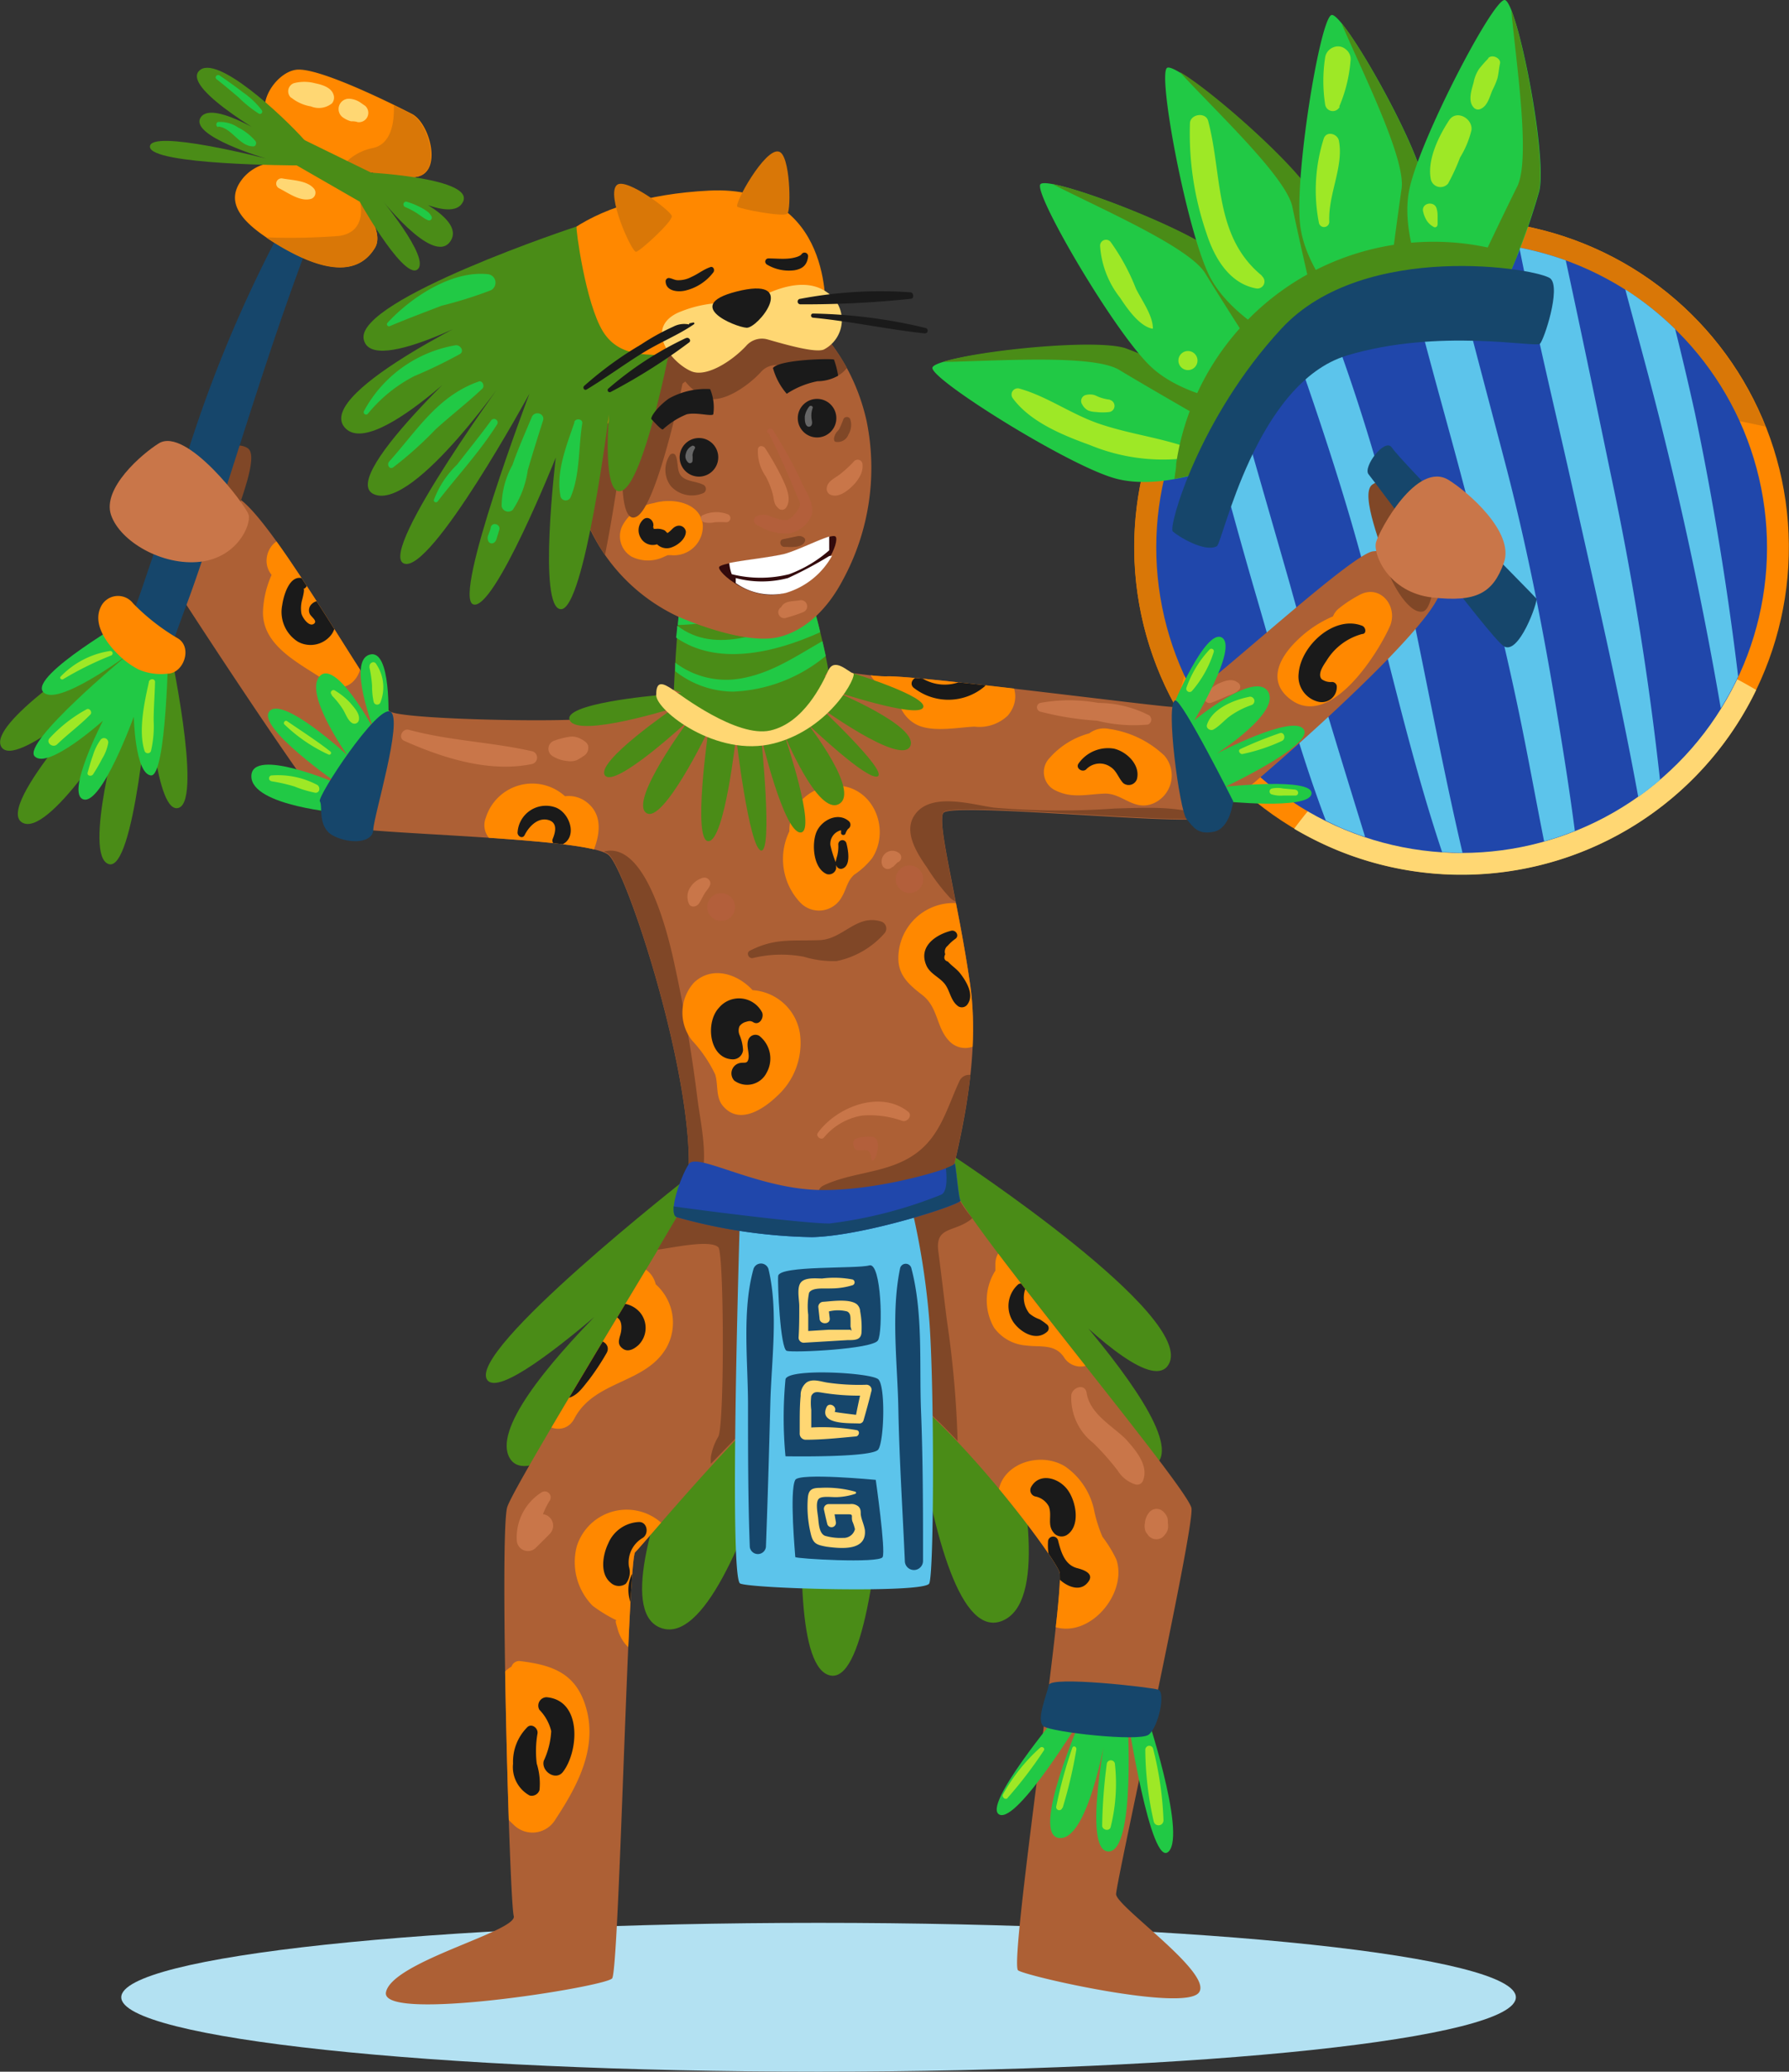 <svg xmlns="http://www.w3.org/2000/svg" xmlns:xlink="http://www.w3.org/1999/xlink" viewBox="0 0 129.82 150.31"><rect x="0" y="0" width="129.82" height="150.31" fill="#333333" stroke="none"/><defs><style>.cls-1{fill:none;}.cls-2{fill:#b3e1f2;}.cls-3{fill:#f80;}.cls-4{fill:#d97707;}.cls-5{fill:#ffd773;}.cls-6{fill:#2047ab;}.cls-7{fill:#5cc4eb;}.cls-8{fill:#21c945;}.cls-9{fill:#4a8c17;}.cls-10{fill:#9ee826;}.cls-11{fill:#16466b;}.cls-12{fill:#ad6035;}.cls-13{fill:#804727;}.cls-14{clip-path:url(#clip-path);}.cls-15{clip-path:url(#clip-path-2);}.cls-16{fill:#1a1a1a;}.cls-17{fill:#b35f3b;}.cls-18{fill:#c97649;}.cls-19{fill:#330a0c;}.cls-20{fill:#fff;}.cls-21{fill:#666;}</style><clipPath id="clip-path"><path class="cls-1" d="M51.05,49.37c-1.68.58-3.9,1.08-7.84,2.69-1,.39-13.69.18-14.87-.42S18.54,35.18,16.66,36c-.56.24-6,3.16-5.65,3.91s12.47,19.37,13.66,20,18,.79,19.5,2.13,7.48,20,5.37,25.54c-.33.85-12.16,20-12.73,21.76s.16,28.56.47,29.67-8.81,3.3-9.27,5.53,15.9-.38,16.41-1,1.15-30.48,1.67-30.92,11.22-13.52,14.4-14c4.95-.68,15.95,14.09,16.39,15.43s-3.68,28.46-3,28.91,12,3,13.11,1.62-6-6.26-6-7.15,5.69-26.46,5.47-28S68.76,87.24,69,85.68s2.26-8.22,1.4-14.24S68,59.86,68.44,59s18.07,1,19.39.31,17.68-13.42,16.54-15.36-3-4.15-4.73-4S86.14,51.27,85.1,51.26,66.54,49,64.4,49.07,56.51,47.46,51.05,49.37Z"/></clipPath><clipPath id="clip-path-2"><path class="cls-1" d="M51.05,49.37c-1.68.58-3.9,1.08-7.84,2.69-1,.39-13.69.18-14.87-.42S18.54,35.18,16.66,36c-.56.24-6,3.16-5.65,3.91s12.47,19.37,13.66,20,18,.79,19.5,2.13,7.48,20,5.37,25.54c-.33.85-12.16,20-12.73,21.76s.16,28.56.47,29.67-8.81,3.3-9.27,5.53,15.9-.38,16.41-1,1.15-30.48,1.67-30.92,11.22-13.52,14.4-14c4.95-.68,15.95,14.09,16.39,15.43s-3.68,28.46-3,28.91,12,3,13.11,1.62-6-6.26-6-7.15,5.69-26.46,5.47-28S68.76,87.24,69,85.68s2.26-8.22,1.4-14.24S68,59.86,68.44,59s18.07,1,19.39.31,17.74-14.2,16.59-16.14-3.07-3.37-4.78-3.17S86.14,51.27,85.1,51.26,66.54,49,64.4,49.07,56.51,47.46,51.05,49.37Z"/></clipPath></defs><g id="Слой_2" data-name="Слой 2"><g id="Layer_1" data-name="Layer 1"><path class="cls-2" d="M110,144.91c0,3-22.65,5.4-50.6,5.4s-50.6-2.42-50.6-5.4,22.66-5.4,50.6-5.4S110,141.93,110,144.91Z"/><circle class="cls-3" cx="106.06" cy="39.72" r="23.75" transform="translate(-2.69 8.09) rotate(-4.32)"/><path class="cls-4" d="M115,17.71A23.74,23.74,0,0,0,85.35,51.33C87,44.34,90.78,34,99.11,30.79c9-3.47,22-1.39,29,.16A23.66,23.66,0,0,0,115,17.71Z"/><path class="cls-5" d="M97.14,61.73a23.75,23.75,0,0,0,30.3-11.67c-3.7-2.2-8.57-4.16-13.63-3.56-8,1-16,8.37-19.9,13.63A24.88,24.88,0,0,0,97.14,61.73Z"/><circle class="cls-6" cx="106.06" cy="39.72" r="22.16" transform="translate(-5.7 21.42) rotate(-11.23)"/><path class="cls-7" d="M113.62,18.89a23.16,23.16,0,0,0-3.37-.93l.09.44c1.1,5.5,2.42,11,3.64,16.42,1.7,7.65,3.49,15.27,4.9,23,.54-.39,1.07-.8,1.58-1.23a223.21,223.21,0,0,0-3.57-22.16C115.81,29.23,114.74,24.06,113.62,18.89Z"/><path class="cls-7" d="M120.33,30q2.69,10.62,4.54,21.39a21.44,21.44,0,0,0,1.26-2.31C125.36,42.69,124.32,36.3,123,30c-.44-2-.93-4.09-1.44-6.12A22.49,22.49,0,0,0,117.94,21C118.74,24,119.57,27,120.33,30Z"/><path class="cls-7" d="M105.81,33.68c1.6,6,3.15,11.94,4.41,18,.65,3.12,1.21,6.25,1.83,9.37.75-.22,1.5-.47,2.23-.76-.39-3-.87-6-1.37-9-1-6-2.17-11.93-3.71-17.78-1.39-5.32-2.82-10.61-4.13-15.93a23.4,23.4,0,0,0-3.35.41C102.9,23.28,104.42,28.5,105.81,33.68Z"/><path class="cls-7" d="M93,22.59c1.78,5,3.51,10,5,15.08,2.34,8,4,16.23,6.65,24.16.5,0,1,.05,1.48.05-1.91-8.19-3.31-16.49-5.25-24.67a141.41,141.41,0,0,0-5.57-16.89A24.18,24.18,0,0,0,92.82,22C92.89,22.17,93,22.38,93,22.59Z"/><path class="cls-7" d="M90.11,30.2l-1.26-4.44a22.4,22.4,0,0,0-1.8,2.58c.23.84.45,1.68.68,2.52,1.13,4.2,2.26,8.39,3.48,12.55,1.56,5.35,3,10.86,5,16.13.51.25,1,.49,1.56.71s.86.33,1.29.47c-1.88-6.09-3.76-12.18-5.46-18.34C92.44,38.31,91.26,34.26,90.11,30.2Z"/><path class="cls-8" d="M88.85,33.69s-4.53,2-8,1-13.25-7.13-13.19-8,11.44-2.2,14-1.39a46,46,0,0,1,7.56,3.65Z"/><path class="cls-9" d="M81.22,26.84c2.07,1.25,6.42,3.75,7.81,4.54l.19-2.47a46,46,0,0,0-7.56-3.65c-2.17-.69-10.62.15-13.24,1C72.13,26.21,79.3,25.67,81.22,26.84Z"/><path class="cls-10" d="M85.72,32.31c-2-.63-4-.89-6-1.58S76,28.77,74,28.2a.45.45,0,0,0-.51.69c1.27,1.73,3.64,2.69,5.6,3.4a13.91,13.91,0,0,0,6.52,1c.47-.07.63-.82.12-1Z"/><path class="cls-10" d="M80.56,29a3.11,3.11,0,0,1-.8-.19c-.13-.05-.25-.12-.39-.16a1.24,1.24,0,0,0-.54,0,.45.45,0,0,0-.29.71,1,1,0,0,0,.44.43,1.66,1.66,0,0,0,.54.1,4,4,0,0,0,1,0,.45.45,0,0,0,0-.88Z"/><path class="cls-8" d="M91.05,29.43s-4.93-.35-7.56-2.85-8.45-12.45-8-13.2,11.16,3.34,13.08,5.25a46.7,46.7,0,0,1,5,6.73Z"/><path class="cls-9" d="M87.46,19.83c1.25,2.06,4,6.29,4.81,7.64l1.32-2.11a46.7,46.7,0,0,0-5-6.73C87,17,79.08,13.85,76.39,13.36,79.69,15.07,86.29,17.9,87.46,19.83Z"/><path class="cls-10" d="M83.66,23.83c0-.95-.82-2.06-1.23-2.89a15.44,15.44,0,0,0-1.84-3.39.43.43,0,0,0-.76.3,6.79,6.79,0,0,0,1.44,3.74c.5.76,1.4,2.08,2.36,2.26Z"/><path class="cls-10" d="M86.89,26.26a.69.69,0,0,0-1.37-.2.69.69,0,0,0,1.37.2Z"/><path class="cls-8" d="M93.94,25.26s-4.52-2-6.16-5.21S84,5.48,84.68,4.93s9.4,6.89,10.56,9.33a46.79,46.79,0,0,1,2.46,8Z"/><path class="cls-9" d="M93.78,15c.49,2.37,1.61,7.26,2,8.82l2-1.54a46.79,46.79,0,0,0-2.46-8c-1-2.06-7.34-7.69-9.71-9.06C88.06,7.92,93.32,12.81,93.78,15Z"/><path class="cls-10" d="M91.57,20c-3.48-2.85-2.85-7.25-3.9-11.23-.18-.66-1.28-.5-1.32.16a22.24,22.24,0,0,0,1.2,8c.57,1.78,1.67,3.66,3.63,4a.51.51,0,0,0,.39-.9Z"/><path class="cls-8" d="M98.35,23.35s-3.57-3.41-4-7,1.44-15,2.27-15.26,6.46,9.69,6.72,12.38a46.56,46.56,0,0,1-.44,8.39Z"/><path class="cls-9" d="M101.71,13.67c-.35,2.39-1,7.37-1.17,9l2.36-.78a46.56,46.56,0,0,0,.44-8.39c-.22-2.27-4.26-9.73-6-11.83C98.77,5.05,102,11.44,101.71,13.67Z"/><path class="cls-10" d="M96.46,16.09c-.09-2,1.06-4,.7-5.87-.09-.52-.9-.75-1.1-.17a12.38,12.38,0,0,0-.35,6.13.38.38,0,0,0,.75-.09Z"/><path class="cls-10" d="M97.18,7.74A10.61,10.61,0,0,0,98,4.44a.9.9,0,0,0-.34-.86.86.86,0,0,0-.92-.14.94.94,0,0,0-.58.73,11.14,11.14,0,0,0,0,3.41.56.56,0,0,0,1.06.16Z"/><path class="cls-8" d="M103.87,21.7s-2.32-4.35-1.61-7.91S108.3,0,109.18,0s3.12,11.23,2.52,13.86a46.71,46.71,0,0,1-3,7.83Z"/><path class="cls-9" d="M110.09,13.55c-1.08,2.16-3.23,6.7-3.9,8.15h2.48a46.71,46.71,0,0,0,3-7.83c.5-2.22-1-10.58-2-13.12C110,4.44,111.1,11.54,110.09,13.55Z"/><path class="cls-10" d="M104.32,16.3c0-.18,0-.37,0-.55s0-.38-.06-.57c-.11-.62-1.08-.5-1,.12a2.12,2.12,0,0,0,.27.7,1.38,1.38,0,0,0,.5.46.18.18,0,0,0,.28-.16Z"/><path class="cls-10" d="M105.08,13.32a14.67,14.67,0,0,0,.87-1.89,6.84,6.84,0,0,0,.83-2c.09-.84-1.09-1.5-1.62-.71-.75,1.14-1.59,2.84-1.34,4.24a.72.72,0,0,0,1.26.36Z"/><path class="cls-10" d="M108,4.24a9.58,9.58,0,0,0-.67.76,2.72,2.72,0,0,0-.4,1c-.15.53-.42,1.33,0,1.79a.42.42,0,0,0,.47.13c.56-.21.69-.91.91-1.4a5.42,5.42,0,0,0,.35-.83c.09-.35.11-.73.19-1.09s-.56-.7-.86-.38Z"/><path class="cls-9" d="M85.35,33.64c0,.37-.09.73-.12,1.1a18.29,18.29,0,0,0,3.62-1.05L89,31.38l.17-2.22a18.56,18.56,0,0,0,1.85.27l1.22-2,.25-.4,1.07-1.71L93.34,25c.37.19.6.29.6.29l1.81-1.43.22-.18,1.53-1.21c.5.58.85.91.85.91l4.55-1.5s.1-.74.22-1.82a16.74,16.74,0,0,0,.75,1.67h4.8l.29-.61c0-.06.05-.11.08-.18.14-.3.32-.69.51-1.12l.12-.27c.14-.31.28-.65.43-1a19.27,19.27,0,0,0-3.33-.81A18.89,18.89,0,0,0,85.35,33.64Z"/><path class="cls-11" d="M88.3,39.63c.43-.24,2.81-11.84,9.45-13.84s13.7-.55,14-.85,1.52-4,.77-4.72S99,17.36,93,23.83,84.77,38.22,85.1,38.55,87.42,40.11,88.3,39.63Z"/><path class="cls-9" d="M49.94,85.41S33.68,98.13,35.38,100.15,52.33,87.09,52.33,87.09,34.53,101.75,37,105.81,56.15,90.4,56.15,90.4s-14,25.88-8.11,27.74S60.19,89.66,60.19,89.66s-4.59,30.9.05,31.9,4.62-33.72,4.62-33.72,1.84,32.37,7.91,29.74-4.45-30.91-4.45-30.91,12.46,22.48,15.62,19.53S69,85.68,69,85.68,82.74,102.49,84.8,99,69.36,84,69.36,84Z"/><path class="cls-12" d="M51.05,49.37c-1.68.58-3.9,1.08-7.84,2.69-1,.39-13.69.18-14.87-.42S18.54,35.18,16.66,36c-.56.24-6,3.16-5.65,3.91s12.47,19.37,13.66,20,18,.79,19.5,2.13,7.48,20,5.37,25.54c-.33.85-12.16,20-12.73,21.76s.16,28.56.47,29.67-8.81,3.3-9.27,5.53,15.9-.38,16.41-1,1.15-30.48,1.67-30.92,11.22-13.52,14.4-14c4.95-.68,15.95,14.09,16.39,15.43s-3.68,28.46-3,28.91,12,3,13.11,1.62-6-6.26-6-7.15,5.69-26.46,5.47-28S68.76,87.24,69,85.68s2.26-8.22,1.4-14.24S68,59.86,68.44,59s18.07,1,19.39.31,17.8-14.89,16.65-16.83A5,5,0,0,0,99.64,40c-1.71.19-13.5,11.3-14.54,11.29S66.54,49,64.4,49.07,56.51,47.46,51.05,49.37Z"/><path class="cls-13" d="M54.63,69.51a8.8,8.8,0,0,1,3.72-.09,7.27,7.27,0,0,0,2.36.31,6.31,6.31,0,0,0,3.46-2,.53.53,0,0,0-.23-.87c-1.79-.56-2.75,1.28-4.46,1.35-2,.08-3.24-.17-5.07.77C54.12,69.14,54.33,69.57,54.63,69.51Z"/><path class="cls-13" d="M55.89,101.85v-.25c0-2.84,0-5.68-.19-8.51-.11-1.8,0-4.17-1.55-5.41a6,6,0,0,0-3.88-.81c1.42-1.93.62-4.94.34-7.16-.4-3.22-.94-6.42-1.63-9.58-.42-2-2.06-9.2-5.17-8.34a1.19,1.19,0,0,1,.36.19c1.48,1.35,7.48,20,5.37,25.54-.08.2-.79,1.4-1.83,3.15,1.06-.13,3.84-.76,4.42-.17.41.43.45,12.78,0,13.72a4.3,4.3,0,0,0-.54,1.45,2.37,2.37,0,0,0,0,.53C53.05,104.7,54.52,103.16,55.89,101.85Z"/><path class="cls-13" d="M69.49,104.55a73.83,73.83,0,0,0-.78-8.76c-.21-1.66-.4-3.33-.62-5-.24-1.82,1.13-1.37,2.33-2.29l.14-.12A8.3,8.3,0,0,1,69,85.68c.15-1,1-4.05,1.42-7.69a.77.77,0,0,0-.78.41c-1,2.14-1.45,4.32-3.67,5.61-1.92,1.12-4.23,1.06-6.21,2-.79.39-.19,1.43.55,1.31,2.6-.4,5.22-.65,7.82-1,0,.13,0,.25,0,.38-1,.25-2,.31-2.66,1.25-1,1.35-.62,3.38-.46,4.92.3,2.77.69,5.52.9,8.29A39.48,39.48,0,0,1,69.49,104.55Z"/><path class="cls-13" d="M80.92,58.66a55.83,55.83,0,0,1-8.77-.06c-1.58-.21-4.6-1.17-5.77.52-.79,1.13,0,2.57.88,3.81A14.94,14.94,0,0,0,68.9,65.1a1.17,1.17,0,0,0,.43.29c-.65-3.33-1.18-5.85-.89-6.42.43-.86,17,.86,19.21.36C85.73,58.4,82.86,58.62,80.92,58.66Z"/><path class="cls-7" d="M53.71,87.72s-.85,26.79,0,27.17,13.36.72,13.72,0,.37-14.57,0-19.17A54.87,54.87,0,0,0,66,87Z"/><path class="cls-6" d="M50,84.44c-.52.73-1.6,3.61-.87,3.87a38.63,38.63,0,0,0,9.82,1.45c3.89-.1,10.91-2.41,10.75-2.66s-.36-3-.43-2.66-6.19,2.17-10.44,1.87S50.55,83.64,50,84.44Z"/><path class="cls-11" d="M56.47,92.57c-.06.5.15,5.29.62,5.44s6.24-.12,6.62-.76.25-5.7-.63-5.44S56.56,91.8,56.47,92.57Z"/><path class="cls-11" d="M57,100.07a29.59,29.59,0,0,0,0,5.59c.13,0,6.3.11,6.73-.49s.54-4.62,0-5.1S57.2,99.25,57,100.07Z"/><path class="cls-11" d="M57.71,107.37c-.44.81,0,5.48,0,5.6s6.11.48,6.34,0-.5-5.6-.5-5.6S58,106.84,57.71,107.37Z"/><path class="cls-11" d="M54.68,92.06c-.84,3-.41,6.64-.4,9.75,0,3.48,0,7,.13,10.43a.59.59,0,0,0,1.17,0c.13-3.48.23-6.95.32-10.43.08-3.12.6-6.71-.14-9.75a.57.57,0,0,0-1.08,0Z"/><path class="cls-11" d="M65.32,92c-.68,3.26-.19,6.93-.13,10.25.07,3.68.31,7.32.47,11a.66.66,0,0,0,1.32,0c0-3.66,0-7.31-.15-11-.12-3.32.16-7-.7-10.25a.42.42,0,0,0-.81,0Z"/><path class="cls-11" d="M69.25,84.44c0,.06-.24.17-.61.32.09.84.07,1.69-.32,1.91a32.07,32.07,0,0,1-8.13,2.1c-1.56,0-7.41-.7-11.31-1.24,0,.4,0,.7.23.78a38.63,38.63,0,0,0,9.82,1.45c3.89-.1,10.91-2.41,10.75-2.66S69.32,84.11,69.25,84.44Z"/><path class="cls-5" d="M61.52,97.23c.55,0,1,0,1-.64a6.35,6.35,0,0,0-.1-1.44.73.73,0,0,0-.24-.52c-.53-.42-1.82-.22-2.43-.18a.37.37,0,0,0-.37.37l.09.83c0,.47.79.48.74,0l-.06-.5a2.72,2.72,0,0,1,1.32,0c.27.13.24.42.25.67l0,.43c.09.29.07.37,0,.23,0,0-.55,0-.68,0l-.93,0-1.46.09c0-.4,0-.79,0-1.18a4.94,4.94,0,0,1,.06-1.59c.22-.42,1.16-.29,1.56-.32a5.32,5.32,0,0,0,1.59-.23.22.22,0,0,0,0-.42,7,7,0,0,0-2.2-.07c-.43,0-1.22-.1-1.54.28S58,94.3,58,94.75c0,.76,0,1.53-.05,2.3a.37.37,0,0,0,.38.37Z"/><path class="cls-5" d="M62.84,100.47a15.7,15.7,0,0,1-2.82-.16c-.46-.07-1.06-.31-1.5,0a1.16,1.16,0,0,0-.42.95c-.09.91-.06,1.85-.07,2.77a.44.44,0,0,0,.43.43c1.22,0,2.42-.13,3.63-.24.25,0,.35-.41.07-.46a14.55,14.55,0,0,0-3.29-.19c0-.42,0-.85,0-1.28a3.93,3.93,0,0,1,0-1c.18-.38.49-.29.82-.24a16.53,16.53,0,0,0,2.72.21c-.1.46-.2.92-.29,1.39-.5-.06-1.56-.19-1.55-.22.21-.39-.41-.73-.59-.34-.6,1.31,1.72,1.15,2.39,1.19a.31.31,0,0,0,.29-.22c.2-.69.39-1.38.56-2.08A.37.37,0,0,0,62.84,100.47Z"/><path class="cls-5" d="M62.46,109.86c0-.22,0-.42-.19-.58a.82.82,0,0,0-.61-.15c-.51,0-1,0-1.53,0a.34.34,0,0,0-.33.44c.07.32.14.63.23,1a.32.32,0,0,0,.62-.17l-.09-.53h1c.4,0,.19.12.29.5a3.27,3.27,0,0,1,.19.58.84.84,0,0,1-.86.63,4.09,4.09,0,0,1-1.31-.15c-.46-.18-.46-1-.51-1.38s-.18-1.08.06-1.31,1-.09,1.37-.12a4.67,4.67,0,0,0,1.28-.24.08.08,0,0,0,0-.15,7.81,7.81,0,0,0-2.55-.28c-.6,0-.85.13-.9.74a8.26,8.26,0,0,0,.2,2.53c.17.78.41.86,1.16,1,1,.13,2.93.35,2.78-1.22C62.68,110.55,62.5,110.23,62.46,109.86Z"/><g class="cls-14"><path class="cls-3" d="M71.47,72.09c-.18-1.53-.37-3.06-.64-4.57a1.12,1.12,0,0,0-.46-.77.91.91,0,0,0-.76-1.21,4,4,0,0,0-4.42,4c0,1.31.9,2,1.81,2.71,1.11.93.94,2.36,1.93,3.33a1.58,1.58,0,0,0,2.22,0C72,74.67,71.6,73.27,71.47,72.09Z"/><path class="cls-3" d="M54.61,71.84l0,0c-1.09-1.19-2.94-1.79-4.25-.55a3.26,3.26,0,0,0-.15,4.19,9.72,9.72,0,0,1,1.69,2.48c.24.78,0,1.74.65,2.38,1.17,1.25,2.86.12,3.81-.79A5.19,5.19,0,0,0,58.05,75,3.72,3.72,0,0,0,54.61,71.84Z"/><path class="cls-3" d="M60.79,57a3.48,3.48,0,0,0-3,1.52,3.27,3.27,0,0,0-.51,1.8,4.6,4.6,0,0,0,.75,5.12,1.88,1.88,0,0,0,3.07-.39c.34-.58.37-1.12.89-1.59a5.5,5.5,0,0,0,1.3-1.2C64.64,60.18,63.39,57.1,60.79,57Z"/><path class="cls-3" d="M36.74,63.8A1.54,1.54,0,0,0,38,63.66a1.51,1.51,0,0,0,.68-.75,4.39,4.39,0,0,0,.48,1.15,1.5,1.5,0,0,0,2.55,0c1.11-1.48,2.9-4.58.66-6A2.14,2.14,0,0,0,41,57.77a3.53,3.53,0,0,0-5.75,1.57A1.43,1.43,0,0,0,35.7,61a4.7,4.7,0,0,0-.25,1.15A1.77,1.77,0,0,0,36.74,63.8Z"/><path class="cls-3" d="M47.58,93.18a1.79,1.79,0,0,0-3-.88l-.22.23a2,2,0,0,0-.51,1.08c-.8,1.33-2.31,2.35-3.25,3.55a7.36,7.36,0,0,0-1.72,5c.11,1.38,2.06,2.17,2.8.76,1.48-2.81,5.18-2.49,6.7-5.17A3.73,3.73,0,0,0,47.58,93.18Z"/><path class="cls-3" d="M48.62,111.21a3.79,3.79,0,0,0-6.77,1A4.52,4.52,0,0,0,43,116.5a10.5,10.5,0,0,0,1.82,1.1c-.27-.15-.08.27,0,.6a3,3,0,0,0,.49,1c1.11,1.49,3.76.7,3.19-1.35a10.82,10.82,0,0,1-.11-5.45A.81.81,0,0,0,48.62,111.21Z"/><path class="cls-3" d="M74.45,97.62c1.07.14,2.14-.15,2.8.92a1.43,1.43,0,0,0,2.46-1.44c-1.13-2.29-3.79-3.31-4.48-5.82a1.53,1.53,0,0,0-3,.41c0,.17,0,.34,0,.5a4,4,0,0,0-.1,4.13A3.15,3.15,0,0,0,74.45,97.62Z"/><path class="cls-3" d="M80,111.5a10.13,10.13,0,0,1-.62-2,5.14,5.14,0,0,0-2.1-3.11c-2.19-1.33-5.6.25-4.7,3.07a1.6,1.6,0,0,0,1.6,1.14,6.22,6.22,0,0,0,.26,1.87c0,.12,0,.24,0,.34a8.35,8.35,0,0,0,0,2.12c.19,1.28.65,2.61,2,3.08,2.64.92,5.4-2.42,4.57-4.86A9.08,9.08,0,0,0,80,111.5Z"/><path class="cls-3" d="M65.17,50.66a2.51,2.51,0,0,0,1.53,2c1.17.45,2.8.12,4,.06a3,3,0,0,0,2.43-.8c1.46-1.75-.29-3.79-2.14-4-1.17-.15-2.47.2-3.59-.23S66.13,46.23,65,45.89a1.49,1.49,0,0,0-1.49.39C62,48.18,63.38,49.78,65.17,50.66Z"/><path class="cls-3" d="M80.5,52.89a1.79,1.79,0,0,0-1.46.32A5.83,5.83,0,0,0,76.16,55a1.47,1.47,0,0,0,.3,2.28c1.26.69,2.34.35,3.68.3s2.16,1.36,3.64.67a2.21,2.21,0,0,0,.72-3.42A7.31,7.31,0,0,0,80.5,52.89Z"/><path class="cls-3" d="M98.59,43.2a9,9,0,0,0-1.5,1,1.4,1.4,0,0,0-.36.52,8.4,8.4,0,0,0-2.59,1.73c-1.17,1.12-2.2,2.82-.67,4.15,2.88,2.52,6.42-3,7.38-5.14C101.5,44,100.13,42.3,98.59,43.2Z"/><path class="cls-3" d="M24,42.58A12.92,12.92,0,0,0,23.16,41a.74.74,0,0,0-.46-1,2.52,2.52,0,0,0-.37-.05,3.88,3.88,0,0,0-.76-.62c-1.55-1-2.9,1.12-1.86,2.38a7.23,7.23,0,0,0-.62,2.5c-.18,2.74,2.87,4,4.79,5.36,1.46,1,2.76-.91,2.19-2.19C25.38,45.75,24.68,44.16,24,42.58Z"/><path class="cls-3" d="M37.75,120.52a.58.58,0,0,0-.63.4,2,2,0,0,0-.89,1,4.94,4.94,0,0,0-.3,1.43,4.38,4.38,0,0,0,.17,2.76,8.65,8.65,0,0,1,0,1.53c-.15,1.83-.31,3.44,1.19,4.77a1.93,1.93,0,0,0,3-.38c1.56-2.37,3.07-5.12,2.26-8.05C41.85,121.44,40.16,120.81,37.75,120.52Z"/></g><g class="cls-15"><path class="cls-16" d="M70.49,49a3.13,3.13,0,0,1-3.59.2c-.49-.28-1,.34-.61.69a4.07,4.07,0,0,0,5.14-.07C72.05,49.27,71.09,48.43,70.49,49Z"/><path class="cls-16" d="M23.51,43.69a.74.74,0,0,0-.86.11.62.62,0,0,0-.19.7c.09.26.64.55.3.77s-.82-.45-.89-.77a2.33,2.33,0,0,1,.06-1s.22-.81.08-.77a.39.39,0,0,0,0-.75c-1-.37-1.44,1.27-1.53,1.92a2.55,2.55,0,0,0,1.14,2.66A1.9,1.9,0,0,0,24.08,46,1.62,1.62,0,0,0,23.51,43.69Z"/><path class="cls-16" d="M38.07,60.59c.3-.6.92-1.27,1.66-1.11s.6.85.38,1.38c-.12.29.22.58.49.49,1.37-.43.83-2.3-.24-2.75a2.06,2.06,0,0,0-2.8,1.77C37.52,60.66,37.91,60.9,38.07,60.59Z"/><path class="cls-16" d="M61.35,60.49a1.08,1.08,0,0,1,.19-.35.35.35,0,0,0,.07-.55c-.8-.71-2-.08-2.36.77S59,63,60,63.42a.54.54,0,0,0,.67-.38,1.23,1.23,0,0,0,0-.27l.06.11a.34.34,0,0,0,.37.15c.67-.19.45-1.36.32-1.85a.3.3,0,0,0-.59.08,2.67,2.67,0,0,1-.08.84,3.69,3.69,0,0,0-.11.45,7.67,7.67,0,0,1-.38-1.23,1,1,0,0,1,.77-1.08,1.48,1.48,0,0,1,0,.21C61.06,60.62,61.3,60.62,61.35,60.49Z"/><path class="cls-16" d="M53.92,76.19a3.22,3.22,0,0,0-.26-1.11.83.83,0,0,1,0-.62.84.84,0,0,1,.47-.32c.25-.08.33-.07.49,0,.46.33.85-.29.68-.69a1.89,1.89,0,0,0-3.13-.33c-1,1.06-.72,3.69,1,3.74A.74.74,0,0,0,53.92,76.19Z"/><path class="cls-16" d="M55.09,75.15a.55.55,0,0,0-.8.33c-.15.47.14,1,0,1.42-.08.25-.24.19-.47.21a.77.77,0,0,0-.54,1.29,1.58,1.58,0,0,0,2.35-.57A2.09,2.09,0,0,0,55.09,75.15Z"/><path class="cls-16" d="M68.79,69.77c-.26-.08-.33-.26-.2-.54a.54.54,0,0,1,.18-.61,3.18,3.18,0,0,1,.58-.52c.28-.23,0-.65-.33-.57-1.13.29-2.39,1.15-1.8,2.51.26.61.93.84,1.33,1.34s.42,1.24,1,1.64a.5.5,0,0,0,.67-.17c.48-.7-.09-1.64-.54-2.22C69.42,70.29,69.06,70.08,68.79,69.77Z"/><path class="cls-16" d="M80.85,54.32a2.61,2.61,0,0,0-2.58,1.07c-.25.34.27.69.55.43a1.36,1.36,0,0,1,1.76-.18c.45.28.57.79.92,1.17a.63.63,0,0,0,1-.28C82.77,55.52,81.79,54.55,80.85,54.32Z"/><path class="cls-16" d="M98.84,45.4c-2-.78-4.43,1.42-4.6,3.44a1.88,1.88,0,0,0,1.37,2.06A1.09,1.09,0,0,0,97,49.75a.35.35,0,0,0-.35-.27,1.09,1.09,0,0,1-.75-.21c-.31-.38.14-1,.37-1.35A4.35,4.35,0,0,1,98.84,46C99.19,46,99.12,45.5,98.84,45.4Z"/><path class="cls-16" d="M76,96.61a.35.35,0,0,0,0-.49,4.39,4.39,0,0,0-.56-.4,2.25,2.25,0,0,1-.75-.43,1.87,1.87,0,0,1-.29-1.77c.11-.31-.32-.52-.54-.31a2.1,2.1,0,0,0-.3,2.75C74.11,96.71,75.22,97.33,76,96.61Z"/><path class="cls-16" d="M76.52,111.27a.74.74,0,0,0,.88.11c1.06-.66.68-2.56,0-3.38s-2-1.14-2.57-.12a.47.47,0,0,0,.28.69,1.42,1.42,0,0,1,1,.73C76.37,110,75.94,110.67,76.52,111.27Z"/><path class="cls-16" d="M78.15,113.77c-.89-.24-1.16-1.17-1.37-2a.37.37,0,0,0-.73.1,4.42,4.42,0,0,0,.57,2.43c.44.6,1.56,1.29,2.23.61S78.74,113.92,78.15,113.77Z"/><path class="cls-16" d="M44.53,95.51c.66.08.62.89.48,1.35s-.18.73.2,1,.83,0,1.13-.28a1.75,1.75,0,0,0,.1-2.36,1.88,1.88,0,0,0-2-.56A.45.45,0,0,0,44.53,95.51Z"/><path class="cls-16" d="M43,97.41a17.89,17.89,0,0,0-1.64,1.5c-.47.51-1.15,1.09-1.1,1.83a.73.73,0,0,0,.73.73c.83-.07,1.25-.75,1.74-1.35A18,18,0,0,0,44,98.2C44.41,97.53,43.52,97,43,97.41Z"/><path class="cls-16" d="M45.64,113.67a2.06,2.06,0,0,1,1-2.09c.48-.31.33-1.2-.31-1.15A2.54,2.54,0,0,0,44.13,112c-.39.81-.62,2.16.17,2.82a.87.87,0,0,0,1.11.09A1.35,1.35,0,0,0,45.64,113.67Z"/><path class="cls-16" d="M45.79,114.37a2.61,2.61,0,0,0,.08,2.14c.28.37,1,.55,1.23,0a2.6,2.6,0,0,0-.35-2.27A.53.53,0,0,0,45.79,114.37Z"/><path class="cls-16" d="M39.66,123.14a.61.61,0,0,0-.52.91A3.33,3.33,0,0,1,40,125.6a5.83,5.83,0,0,1-.54,2.15c-.21.75.86,1.49,1.39.81C42,127.07,42.25,123.36,39.66,123.14Z"/><path class="cls-16" d="M39,125.8c.09-.41-.45-.83-.77-.45a3.54,3.54,0,0,0-1,2.61,2.35,2.35,0,0,0,1.2,2.31.59.59,0,0,0,.72-.4,4.8,4.8,0,0,0-.2-1.91A7.45,7.45,0,0,1,39,125.8Z"/></g><path class="cls-17" d="M65,63.79a1,1,0,1,0,1-1A1,1,0,0,0,65,63.79Z"/><circle class="cls-17" cx="52.33" cy="65.81" r="1.01"/><path class="cls-17" d="M63.21,82.46c-1,0-1.48.18-1.24.78s1.13-.3,1.24.72S64.27,82.49,63.21,82.46Z"/><path class="cls-18" d="M38.67,54.52c-3-.69-6-.76-9-1.57-.47-.13-.81.59-.34.8,2.8,1.25,6.2,2.33,9.29,1.68A.48.48,0,0,0,38.67,54.52Z"/><path class="cls-18" d="M42,53.54a1.26,1.26,0,0,0-.75-.07,5.23,5.23,0,0,0-1,.26.62.62,0,0,0-.15,1.13,2.43,2.43,0,0,0,1.11.36,1.31,1.31,0,0,0,.65-.07,4.3,4.3,0,0,0,.49-.3.67.67,0,0,0,.34-.6C42.72,53.91,42.32,53.68,42,53.54Z"/><path class="cls-18" d="M83.4,51.91A8.1,8.1,0,0,0,79.7,51a11.73,11.73,0,0,0-4.22,0,.33.33,0,0,0,0,.63,22,22,0,0,0,4.13.66,11,11,0,0,0,3.69.28A.39.39,0,0,0,83.4,51.91Z"/><path class="cls-18" d="M89.78,49.5c-.39-.3-.93-.09-1.32.08a2.22,2.22,0,0,0-1,.89.36.36,0,0,0,.4.53c.38-.13.74-.3,1.11-.46s.74-.22,1-.57A.36.36,0,0,0,89.78,49.5Z"/><path class="cls-18" d="M51,63.69a1.6,1.6,0,0,0-.92.71A1.21,1.21,0,0,0,50,65.58c.14.3.54.21.7,0s.31-.59.51-.87.52-.61.21-.91A.43.43,0,0,0,51,63.69Z"/><path class="cls-18" d="M64.72,62.93a.42.42,0,0,0,.14-.09L65,62.7s.17-.17.12-.13a.38.38,0,0,0,.18-.62.78.78,0,0,0-1.28.82A.43.43,0,0,0,64.72,62.93Z"/><path class="cls-18" d="M59.35,82.19c-.18.25.24.58.44.34a4.56,4.56,0,0,1,2.77-1.59,6.94,6.94,0,0,1,2.93.39c.37.09.75-.41.4-.68C63.86,79.06,60.7,80.32,59.35,82.19Z"/><path class="cls-18" d="M39.4,109.86a5.76,5.76,0,0,1,.5-1,.43.43,0,0,0-.59-.59,3.86,3.86,0,0,0-1.81,3.47.81.81,0,0,0,1.37.57c.34-.34.69-.67,1-1A.84.84,0,0,0,39.4,109.86Z"/><path class="cls-18" d="M78.85,101.05c-.11-.68-1-.43-1.11.15a4.16,4.16,0,0,0,1.6,3.5,18.85,18.85,0,0,1,1.77,2,2.33,2.33,0,0,0,1.28,1,.46.46,0,0,0,.57-.32c.4-1.1-.59-2.21-1.3-3C80.68,103.43,79.08,102.57,78.85,101.05Z"/><path class="cls-18" d="M84.72,110.13a1.21,1.21,0,0,0-.29-.44.69.69,0,0,0-1,0,1.35,1.35,0,0,0-.35.83.91.91,0,0,0,0,.4.59.59,0,0,0,.1.28l.09.12a.75.75,0,0,0,1.28,0l.09-.12a.75.75,0,0,0,.11-.28,1.34,1.34,0,0,0,0-.4A1.76,1.76,0,0,0,84.72,110.13Z"/><path class="cls-9" d="M61.91,48.85l-2.07.23.27-.44c-.25-1.71-2.34-10.85-4.21-10.73s-5.3,1.13-6,2.89-1,9.26-1,9.26l.54.19-1.78.2s-7,.6-6.3,1.84,7.54-.92,7.54-.92-5.73,3.91-5,4.89,6.08-4,6.08-4-4.31,5.78-3.1,6.71,4.53-6,4.53-6-1.18,8.08,0,8.06,2-7.59,2-7.59.95,8.13,1.82,8.27,0-8.26,0-8.26,1.65,7,2.87,6.95-1.21-7.17-1.21-7.17,2.45,6,4,5.1-2.25-5.77-2.25-5.77S63,56.73,63.7,56.32s-4.33-5.12-4.33-5.12,6,4.39,6.68,2.94-5.53-4-5.53-4,6,2,6.46,1.21S61.91,48.85,61.91,48.85Z"/><path class="cls-8" d="M28.18,52.28s.24-5.27-1.37-4.78.32,5.43.32,5.43-2.75-5.14-3.93-3.87,2,5.73,2,5.73-4.68-4.33-5.65-3.18,5,5.27,5,5.27-6.31-2.74-6.31-.56S24.86,59,24.86,59Z"/><path class="cls-10" d="M26.8,48.38A9.14,9.14,0,0,1,27,49.76a5.2,5.2,0,0,0,.12,1.18.26.26,0,0,0,.47.06,3,3,0,0,0-.29-2.82c-.15-.28-.53-.08-.48.2Z"/><path class="cls-10" d="M24.08,50.46a5.83,5.83,0,0,1,.8,1c.21.33.33.78.67,1a.33.33,0,0,0,.5-.29c.05-.43-.39-.88-.65-1.19a5,5,0,0,0-1.08-.87.19.19,0,0,0-.24.3Z"/><path class="cls-10" d="M20.64,52.56a11.5,11.5,0,0,0,3.21,2.19.13.13,0,0,0,.13-.22c-1-.79-2.09-1.48-3.15-2.21-.14-.1-.31.13-.19.24Z"/><path class="cls-10" d="M19.67,56.68a12.15,12.15,0,0,1,1.69.38,8.4,8.4,0,0,0,1.53.46c.33,0,.36-.4.15-.56a6.08,6.08,0,0,0-3.32-.7c-.23,0-.29.38,0,.42Z"/><path class="cls-8" d="M85.1,51.26s2.38-5.71,3.57-5-2,6-2,6,4.37-3.61,5.34-2.09-3.72,4.51-3.72,4.51,5.51-2.89,6.31-1.77-5.68,4.17-5.68,4.17,6.41-.7,6.25.51-6.52.53-6.52.53Z"/><path class="cls-10" d="M87.78,47.12a7.92,7.92,0,0,0-1.69,2.79.24.24,0,0,0,.4.23,7.93,7.93,0,0,0,1.59-2.85.18.18,0,0,0-.3-.17Z"/><path class="cls-10" d="M90.59,50.57c-1.09.22-2.63.86-3,2-.1.27.24.48.46.36.46-.25.81-.7,1.24-1a6.15,6.15,0,0,1,1.51-.77.31.31,0,0,0-.17-.6Z"/><path class="cls-10" d="M92.85,53.2A28.79,28.79,0,0,0,90,54.35c-.21.11,0,.38.15.36A13.12,13.12,0,0,0,93,53.77c.35-.14.2-.71-.15-.57Z"/><path class="cls-10" d="M94,57.29l-.89-.08a2,2,0,0,0-.81,0,.22.22,0,0,0,0,.43,2.22,2.22,0,0,0,.81.08H94c.27,0,.26-.39,0-.42Z"/><path class="cls-11" d="M28.34,51.64c-.93-.57-5.36,6.19-5.13,6.5s-.21,1.9,1,2.51,2.85.52,2.88-.47S29.27,52.22,28.34,51.64Z"/><path class="cls-11" d="M85.28,50.82c-.73.17.32,8,.82,8.6s.82,1.17,2,.92,1.38-2.2,1.39-2.2S85.76,50.71,85.28,50.82Z"/><path class="cls-8" d="M76.85,124.31s-5.65,6.75-4.32,7.35,6-7.14,6-7.14-3.86,8.72-1.63,8.84,3.54-8.52,3.54-8.52-2,9.49,0,9.49,1.37-9.81,1.37-9.81,1.71,11.15,3,9.81S83.08,124,83.08,124l-5.36-1.11Z"/><path class="cls-10" d="M73.13,130.43A31.2,31.2,0,0,0,75.75,127c.1-.17-.13-.32-.27-.2a13,13,0,0,0-2.69,3.38c-.12.21.18.46.34.26Z"/><path class="cls-10" d="M77.11,131.17a33,33,0,0,0,1-4.26c0-.2-.23-.28-.3-.09a32.39,32.39,0,0,0-1.16,4.24.22.22,0,0,0,.43.11Z"/><path class="cls-10" d="M80.6,132.54a13,13,0,0,0,.3-4.6.3.3,0,0,0-.58,0,37.71,37.71,0,0,0-.34,4.51c0,.35.56.44.62.09Z"/><path class="cls-10" d="M84.43,132.09a24.46,24.46,0,0,0-.76-5.24.29.29,0,0,0-.56.08,24,24,0,0,0,.62,5.26.36.36,0,0,0,.7-.1Z"/><path class="cls-11" d="M76.11,122.25c-.19.83-.94,2.58-.38,3s6.91,1.14,7.62.61,1.26-3.09.69-3.27S76.26,121.59,76.11,122.25Z"/><path class="cls-5" d="M48.86,50.06c-.77-.53-1.26-.71-1.24.39S52,55,56.15,53.94s6.11-5,5.76-5.09-1.35-1.18-1.8-.21S58.33,52.45,55.9,53,49.32,50.37,48.86,50.06Z"/><path class="cls-13" d="M14.12,34.26c1.15-1.65,3-2.32,3.86-1.74s-.73,4.19-.85,5-1.34,3.15-2.3,3S13.8,34.71,14.12,34.26Z"/><path class="cls-11" d="M20.48,16.49a96.1,96.1,0,0,0-7.13,17.2c-1,3-2,5.91-3,8.86C9.45,45.27,8,48.18,7.63,51a1.2,1.2,0,0,0,2.08,1c1.85-2.19,2.78-5.35,3.78-8,1.09-2.91,2-5.9,3-8.87,1.9-5.93,3.77-11.91,6-17.73a1.09,1.09,0,0,0-2-.91Z"/><path class="cls-3" d="M21.22,12a3.19,3.19,0,0,0-3.59.93c-1.45,1.79-.11,3.4,3.31,5.26s5.3,1.37,6.26-.2S25,13.3,25,13.3l2-.79a5.65,5.65,0,0,0,3.32.3c1.79-.41.86-3.88-.42-4.54s-6.77-3.41-8.4-3.21S18.1,8.19,20.1,9.17l2,1Z"/><path class="cls-4" d="M27.2,18c.56-.91-.28-2.34-1.08-3.38,0,0,.6,2.21-1.53,2.5a45.73,45.73,0,0,1-5.29.1,17.76,17.76,0,0,0,1.64,1C24.36,20.07,26.24,19.57,27.2,18Z"/><path class="cls-4" d="M29.84,8.27c-.26-.14-.71-.37-1.26-.63.05,1.51-.31,2.81-1.48,3.09a3.88,3.88,0,0,0-3,2.71l2,1.17A15.29,15.29,0,0,0,25,13.3l2-.79a5.65,5.65,0,0,0,3.32.3C32.05,12.4,31.12,8.93,29.84,8.27Z"/><path class="cls-9" d="M22.09,10.16c-1.5-1.69-6.44-6.35-7.66-5s5.77,5.2,5.77,5.2-4.72-3.2-5.63-1.85,4.76,3,4.76,3-8.48-2.19-8.45-.86S21.53,12,21.53,12l4.59,2.64c-.48-.8,3.09,5.68,4.16,4.92s-2.86-5.42-2.86-5.42,4,5.22,5.26,3.37-4.3-3.94-4.3-3.94,4.4,2.77,5.22,1.07-6.66-2.11-6.66-2.11Z"/><path class="cls-5" d="M21.13,7.08a3.06,3.06,0,0,0,1.43.64,1.52,1.52,0,0,0,1.53-.22.65.65,0,0,0,.11-.64c-.17-.52-.84-.72-1.34-.82a3,3,0,0,0-1.55,0,.63.63,0,0,0-.18,1.06Z"/><path class="cls-5" d="M24.83,8.48a1.83,1.83,0,0,0,.64.32c.15,0,.32,0,.48.06a.68.68,0,0,0,.55-1.18l-.39-.27a1.63,1.63,0,0,0-.68-.24.75.75,0,0,0-.6,1.31Z"/><path class="cls-5" d="M20.27,13.67c.67.34,1.55,1,2.33.75a.47.47,0,0,0,.21-.7c-.48-.63-1.59-.64-2.31-.77a.38.38,0,0,0-.23.72Z"/><path class="cls-8" d="M15.72,5.75c.54.42,1.07.87,1.6,1.32a8.46,8.46,0,0,0,1.49,1.19A.17.17,0,0,0,19,8,6,6,0,0,0,17.63,6.7c-.55-.43-1.12-.83-1.69-1.22-.18-.13-.41.12-.22.27Z"/><path class="cls-8" d="M15.84,9.18c1,.1,1.52,1.44,2.54,1.44.19,0,.25-.23.17-.37a4,4,0,0,0-1.27-1,2.33,2.33,0,0,0-1.42-.4c-.2,0-.23.35,0,.37Z"/><path class="cls-8" d="M29.35,15a5.36,5.36,0,0,1,.92.48l.36.25a2.3,2.3,0,0,0,.43.25.2.2,0,0,0,.24-.3,1,1,0,0,0-.33-.36,2.92,2.92,0,0,0-.48-.29,5.53,5.53,0,0,0-1-.4.2.2,0,0,0-.12.37Z"/><path class="cls-9" d="M9.1,45.93c-2.54,1.68-10,6.62-9,8.26s7.76-4.45,7.76-4.45-8.18,8.68-6.28,9.92,7.13-7.25,7.13-7.25S6,62.05,7.88,62.69s2.9-12.22,2.9-12.22S11.3,59.29,13,58.6s-.73-11.84-.73-11.84Z"/><path class="cls-8" d="M9.54,44.77S2.17,49,3.12,50.19s6.13-2.67,6.13-2.67S1.54,53.9,2.52,54.88s4.95-2.59,4.95-2.59S4.73,57.6,6.06,58s3.65-6,3.65-6,.08,4.09,1.23,4.26,1.28-9.5,1.28-9.5Z"/><path class="cls-10" d="M4.58,49.28a23.93,23.93,0,0,1,3.48-1.72A.17.17,0,0,0,8,47.23,6.26,6.26,0,0,0,4.4,49.09c-.11.11.06.26.18.19Z"/><path class="cls-10" d="M4.15,54c.78-.75,1.66-1.39,2.41-2.16.16-.17-.06-.49-.27-.38a10.38,10.38,0,0,0-2.68,2.09c-.32.32.22.76.54.45Z"/><path class="cls-10" d="M6.76,56.17a12.53,12.53,0,0,0,.65-1.12,3.28,3.28,0,0,0,.44-1.13.31.31,0,0,0-.54-.26,3.8,3.8,0,0,0-.57,1.16c-.15.4-.26.82-.38,1.23-.07.25.29.31.4.12Z"/><path class="cls-10" d="M10.8,49.51c-.33,1.46-.78,3.57-.3,5a.25.25,0,0,0,.45,0,7.82,7.82,0,0,0,.2-2.22c0-.94.08-1.87.1-2.81,0-.27-.4-.26-.45,0Z"/><path class="cls-3" d="M7.33,44c-.65,1.28.44,2.72,1.34,3.58a6,6,0,0,0,1.4,1,4.08,4.08,0,0,0,2.07.3c1.17,0,1.85-1.87.79-2.55a15.41,15.41,0,0,1-3.27-2.55A1.38,1.38,0,0,0,7.33,44Z"/><path class="cls-18" d="M11.52,32.17c-1.21.75-4.13,3.26-3.46,5.2s3.74,3.7,6.46,3.39,3.72-2.71,3.52-3.41S13.51,30.93,11.52,32.17Z"/><path class="cls-13" d="M104.07,37.16c-1.34-1.91-3.53-2.69-4.49-2s.85,4.85,1,5.78,1.56,3.66,2.67,3.43S104.44,37.69,104.07,37.16Z"/><path class="cls-11" d="M101,32.47c-.5-.74-2.12,1.42-1.69,1.94S108,46.1,109.1,46.87s2.52-3.25,2.39-3.44S101.66,33.5,101,32.47Z"/><path class="cls-18" d="M105.13,34.83c1.4.87,4.79,3.79,4,6s-2,2.88-5.19,2.52-4.32-3.15-4.09-4S102.81,33.39,105.13,34.83Z"/><path class="cls-8" d="M49.89,40.8a2.49,2.49,0,0,0-.13.41,14.77,14.77,0,0,0,7.69.19,20.78,20.78,0,0,1-4,1.74,23.91,23.91,0,0,1-4.08.4c-.07.58-.13,1.2-.19,1.81a21.23,21.23,0,0,0,4.36-.6,14,14,0,0,0,5-2.44c-.26-.81-.55-1.59-.84-2.26a18.72,18.72,0,0,1-3.51.81,15.61,15.61,0,0,1-4.27-.09Z"/><path class="cls-8" d="M59.92,47.59c-.07-.32-.15-.68-.24-1.07-1.92,1.08-3.69,2.34-6,2.72A6.12,6.12,0,0,1,49,48.08c0,.22,0,.43,0,.62a6.88,6.88,0,0,0,4.18,1.48A11.2,11.2,0,0,0,59.92,47.59Z"/><path class="cls-8" d="M59.52,45.87c-.11-.47-.24-1-.38-1.48-3.38,1.47-7.2,3.19-10,1,0,.3-.05.59-.08.87C52,48.31,56.1,47.42,59.52,45.87Z"/><path class="cls-12" d="M41.78,35.27a13.33,13.33,0,0,0,7.39,9.45c1.87.81,5.31,2,7.35,1.5s3.62-2.19,4.64-4.14a17,17,0,0,0,1.72-11.56c-1.54-6.86-7.52-11.36-13.35-10S40.23,28.41,41.78,35.27Z"/><path class="cls-17" d="M55.77,31.4c.72,1.46,1.41,2.94,2,4.44.31.74.47.72-.07,1.42s-.9.49-1.74.23a1.13,1.13,0,0,0-1-.06.35.35,0,0,0,0,.67,3.92,3.92,0,0,0,2.31.61,2.28,2.28,0,0,0,1.58-1.22c.33-.81-.32-1.73-.65-2.44a34,34,0,0,0-2.13-3.88.23.23,0,0,0-.39.23Z"/><path class="cls-19" d="M56.93,40.21c-1.56.36-4.52.59-4.74.92s2.35,2.62,4.74,1.89c3-.93,4-3.77,3.71-4.08S58.16,39.93,56.93,40.21Z"/><path class="cls-20" d="M60.17,39.93c0-.1,0-.59,0-1-.78.23-2.31,1-3.25,1.26-1.12.26-3,.45-4,.66a3.08,3.08,0,0,0,.18.81,8.57,8.57,0,0,0,4.17,0A9.26,9.26,0,0,0,60.17,39.93Z"/><path class="cls-20" d="M60.18,40.34a28.74,28.74,0,0,1-3,1.6,7.4,7.4,0,0,1-3.79,0s0,.13,0,.36a4.51,4.51,0,0,0,3.63.72,5.68,5.68,0,0,0,3.36-2.7Z"/><path class="cls-3" d="M47.45,36.5a3.18,3.18,0,0,0-2.29,1.65,1.72,1.72,0,0,0,.68,2.24,2.68,2.68,0,0,0,2.36,0l.25-.11.26,0A2.1,2.1,0,0,0,51,38.1C50.86,36.51,48.89,36.08,47.45,36.5Z"/><path class="cls-16" d="M49.17,38.15c-.28.06-.38.25-.59.42s-.13.08-.14.1-.14-.14-.21-.19a1.19,1.19,0,0,0-.62-.11l-.18,0c0-.09,0-.16-.06-.06.21-.46-.34-1-.74-.57A1.06,1.06,0,0,0,46.48,39a1,1,0,0,0,1.2.49.08.08,0,0,1,0,0,1,1,0,0,0,1.09.21c.44-.16,1-.61,1-1.13A.5.5,0,0,0,49.17,38.15Z"/><path class="cls-13" d="M48.68,32.92a1.94,1.94,0,0,0,0,2.35,2.07,2.07,0,0,0,2.39.49.34.34,0,0,0,0-.57c-.49-.27-1.18-.23-1.59-.61S49.26,33.47,49,33a.23.23,0,0,0-.36,0Z"/><path class="cls-13" d="M61.21,30.39a7.76,7.76,0,0,1-.31.74c-.06.1-.16.18-.23.28a1.17,1.17,0,0,0-.15.39c0,.1,0,.25.15.26a.83.83,0,0,0,.9-.54,1.33,1.33,0,0,0,.12-1.13.28.28,0,0,0-.48,0Z"/><path class="cls-13" d="M56.91,39.68c.45,0,1.33.11,1.51-.43a.21.21,0,0,0-.06-.22c-.22-.2-.45-.14-.71-.08l-.82.17c-.33.06-.23.55.08.56Z"/><path class="cls-18" d="M57.05,36.82c.42-.61,0-1.5-.28-2.1a20.15,20.15,0,0,0-1.26-2.22c-.14-.17-.45-.21-.51.07a3.15,3.15,0,0,0,.57,2,6.06,6.06,0,0,1,.51,1.3c.11.46.06.7.4,1A.36.36,0,0,0,57.05,36.82Z"/><path class="cls-18" d="M62.58,33.61a.36.36,0,0,0-.59-.16,8.44,8.44,0,0,1-1,.93c-.37.31-1,.53-1,1.1a.48.48,0,0,0,.24.4c.6.29,1.29-.27,1.7-.69a2.74,2.74,0,0,0,.49-.68A1.46,1.46,0,0,0,62.58,33.61Z"/><path class="cls-18" d="M52.78,37.3a2.32,2.32,0,0,0-1.83.1c-.19.15-.05.43.14.49a1.71,1.71,0,0,0,.78,0,7.73,7.73,0,0,1,.83,0A.3.3,0,0,0,52.78,37.3Z"/><path class="cls-18" d="M58,43.56c-.43.08-1.07,0-1.31.49a.43.43,0,0,0,.35.78c.4-.12.81-.24,1.2-.4A.45.45,0,0,0,58,43.56Z"/><path class="cls-16" d="M49.32,33.18a1.4,1.4,0,1,0,1.4-1.4A1.4,1.4,0,0,0,49.32,33.18Z"/><path class="cls-21" d="M50.22,32.35a.82.82,0,0,0-.45.56.6.6,0,0,0,.2.67.19.19,0,0,0,.28-.11,2.43,2.43,0,0,0,0-.47,1.23,1.23,0,0,1,.16-.44c.1-.13-.08-.27-.21-.21Z"/><circle class="cls-16" cx="59.29" cy="30.34" r="1.4"/><path class="cls-21" d="M58.72,29.5a1.51,1.51,0,0,0-.32.72c0,.25,0,.57.19.71a.21.21,0,0,0,.29-.07c.11-.2,0-.39,0-.6a1.58,1.58,0,0,1,.09-.65c.05-.16-.17-.22-.25-.11Z"/><path class="cls-13" d="M61.45,26.7c-2.51-4.61-7.26-7.27-11.92-6.23-5.82,1.32-9.3,7.94-7.75,14.8a14.47,14.47,0,0,0,2.12,5c.6-3,1.07-6.27,1.25-7.64l.05-.05c-.09,1.55-.22,5.55,1,4.9,1.43-.76,3.17-8.93,3.33-9.65l.2-.15a4.13,4.13,0,0,0,1.47,1.17c1.11.49,3-.76,4-1.84a1.48,1.48,0,0,1,1.56-.46c1.31.4,3.46,1,4,.73A2,2,0,0,0,61.45,26.7Z"/><path class="cls-3" d="M59.89,22.65s.63-9.28-8.44-8.82-13.69,4.46-14.07,9.8,4.68,9.55,4.68,9.55,6.55-8.07,7.75-8.36S59.89,22.65,59.89,22.65Z"/><path class="cls-5" d="M55.71,24.63a1.51,1.51,0,0,0-1.56.46c-1,1.08-2.89,2.33-4,1.84-1.41-.61-3.39-3.05-1-4.22a8.77,8.77,0,0,1,5.08-.6S57.77,19.6,60,21.2a2.41,2.41,0,0,1-.22,4.16C59.16,25.62,57,25,55.71,24.63Z"/><path class="cls-16" d="M53.84,21.06c-4.61,1-.47,2.68.34,2.72S57.88,20.21,53.84,21.06Z"/><path class="cls-16" d="M58.08,22.08a73.33,73.33,0,0,0,8-.4c.28,0,.22-.45,0-.47a31.05,31.05,0,0,0-8,.47.2.2,0,0,0,0,.4Z"/><path class="cls-16" d="M59,23.05c2.72.26,5.4.85,8.11,1.14a.2.2,0,0,0,.07-.39A37.32,37.32,0,0,0,59,22.75c-.19,0-.2.28,0,.3Z"/><path class="cls-9" d="M48.49,25.85c-1.07-.25-3.45.27-4.73-1.79s-2-7.57-1.92-7.62-16,5.29-15.45,8.16,10-2.49,10-2.49S22.81,28.39,25,31s11.16-6.92,11.16-6.92-11.95,10.59-9,11.79,10-9.14,10-9.14-9.8,13.31-7.86,14.15,9.12-12.32,9.12-12.32-5.6,14.75-4.08,15.29S40.33,33.2,40.33,33.2s-1.33,11,.38,11,3.48-14.13,3.48-14.13-.54,6.3,1,5.5S48.49,25.85,48.49,25.85Z"/><path class="cls-8" d="M28.29,23.66c1.23-.52,2.51-1,3.76-1.48a30.22,30.22,0,0,0,3.57-1.12.62.62,0,0,0-.25-1.17c-2.63-.26-5.56,1.7-7.25,3.53a.15.15,0,0,0,.17.24Z"/><path class="cls-8" d="M26.71,30a10.62,10.62,0,0,1,3.35-2.71,35.24,35.24,0,0,0,3.33-1.61c.32-.23,0-.67-.33-.63a9.33,9.33,0,0,0-6.64,4.76.17.17,0,0,0,.29.19Z"/><path class="cls-8" d="M28.53,33.91a26.86,26.86,0,0,0,3.08-2.76c1.1-1,2.3-1.92,3.39-2.95.2-.19,0-.62-.26-.52-3,1.06-4.47,3.55-6.5,5.81-.18.2,0,.6.29.42Z"/><path class="cls-8" d="M35.66,30.48c-.8,1.1-1.66,2.15-2.49,3.23a6.81,6.81,0,0,0-1.69,2.58c0,.16.2.2.28.09,1.46-1.9,3.05-3.58,4.33-5.62a.26.26,0,0,0-.43-.28Z"/><path class="cls-8" d="M38.59,30.26c-.48,1.15-1,2.31-1.4,3.47a6.3,6.3,0,0,0-.79,3,.49.49,0,0,0,.81.26A7,7,0,0,0,38.3,34.1c.35-1.19.72-2.38,1.1-3.57.18-.53-.6-.77-.81-.27Z"/><path class="cls-8" d="M35.61,38.24c0,.18-.11.36-.16.54a.54.54,0,0,0,0,.51.27.27,0,0,0,.35.11c.18-.09.21-.23.27-.42l.16-.54c.12-.39-.49-.6-.61-.2Z"/><path class="cls-8" d="M41.68,30.66c-.57,1.67-1.36,3.61-1,5.38a.39.39,0,0,0,.74,0c.68-1.62.55-3.58.83-5.31.06-.34-.47-.42-.58-.11Z"/><path class="cls-16" d="M50,23.54a1.7,1.7,0,0,0-1.14.16A16.7,16.7,0,0,0,46.51,25a26,26,0,0,0-4.12,3c-.13.12,0,.36.18.26,1.36-.82,2.65-1.77,4-2.61s2.62-1.32,3.78-2.12a.07.07,0,0,0-.05-.13l-.28.06Z"/><path class="cls-16" d="M49.77,24.53a24.48,24.48,0,0,0-5.61,3.65.15.15,0,0,0,.17.25A42.06,42.06,0,0,0,50,24.85c.19-.13,0-.41-.21-.32Z"/><path class="cls-16" d="M51.55,19.38c-.49.16-.89.5-1.37.71a2,2,0,0,1-1,.24c-.23,0-.42-.14-.65-.16a.24.24,0,0,0-.23.22c0,.75.93.83,1.48.68a3.6,3.6,0,0,0,2-1.33c.09-.16,0-.44-.25-.36Z"/><path class="cls-16" d="M55.58,19.15a3.11,3.11,0,0,0,2.06.46c.61-.1.93-.39,1-1a.26.26,0,0,0-.48-.16c-.13.18-.65.28-.85.3-.52.06-1,0-1.55,0a.23.23,0,0,0-.13.42Z"/><path class="cls-4" d="M44.78,13.41c-.85.67,1.07,4.92,1.38,4.86s2.65-2.2,2.59-2.59S45.46,12.88,44.78,13.41Z"/><path class="cls-4" d="M56.51,11c-1-.28-3.27,3.82-3,4s3.35.77,3.63.5S57.35,11.17,56.51,11Z"/><path class="cls-16" d="M51.53,28.23a5.49,5.49,0,0,0-3,.69c-.85.61-1.37,1.38-1.25,1.5s.73.82.83.73a5.71,5.71,0,0,1,1.72-1.09c.68-.17,1.8.17,1.93,0A3.44,3.44,0,0,0,51.53,28.23Z"/><path class="cls-16" d="M56.09,26.7a4.78,4.78,0,0,0,1,1.87,6.23,6.23,0,0,1,2.23-.91,3.09,3.09,0,0,0,1.5-.4,6.51,6.51,0,0,0-.3-1.17C60.4,26,56.57,26.07,56.09,26.7Z"/></g></g></svg>